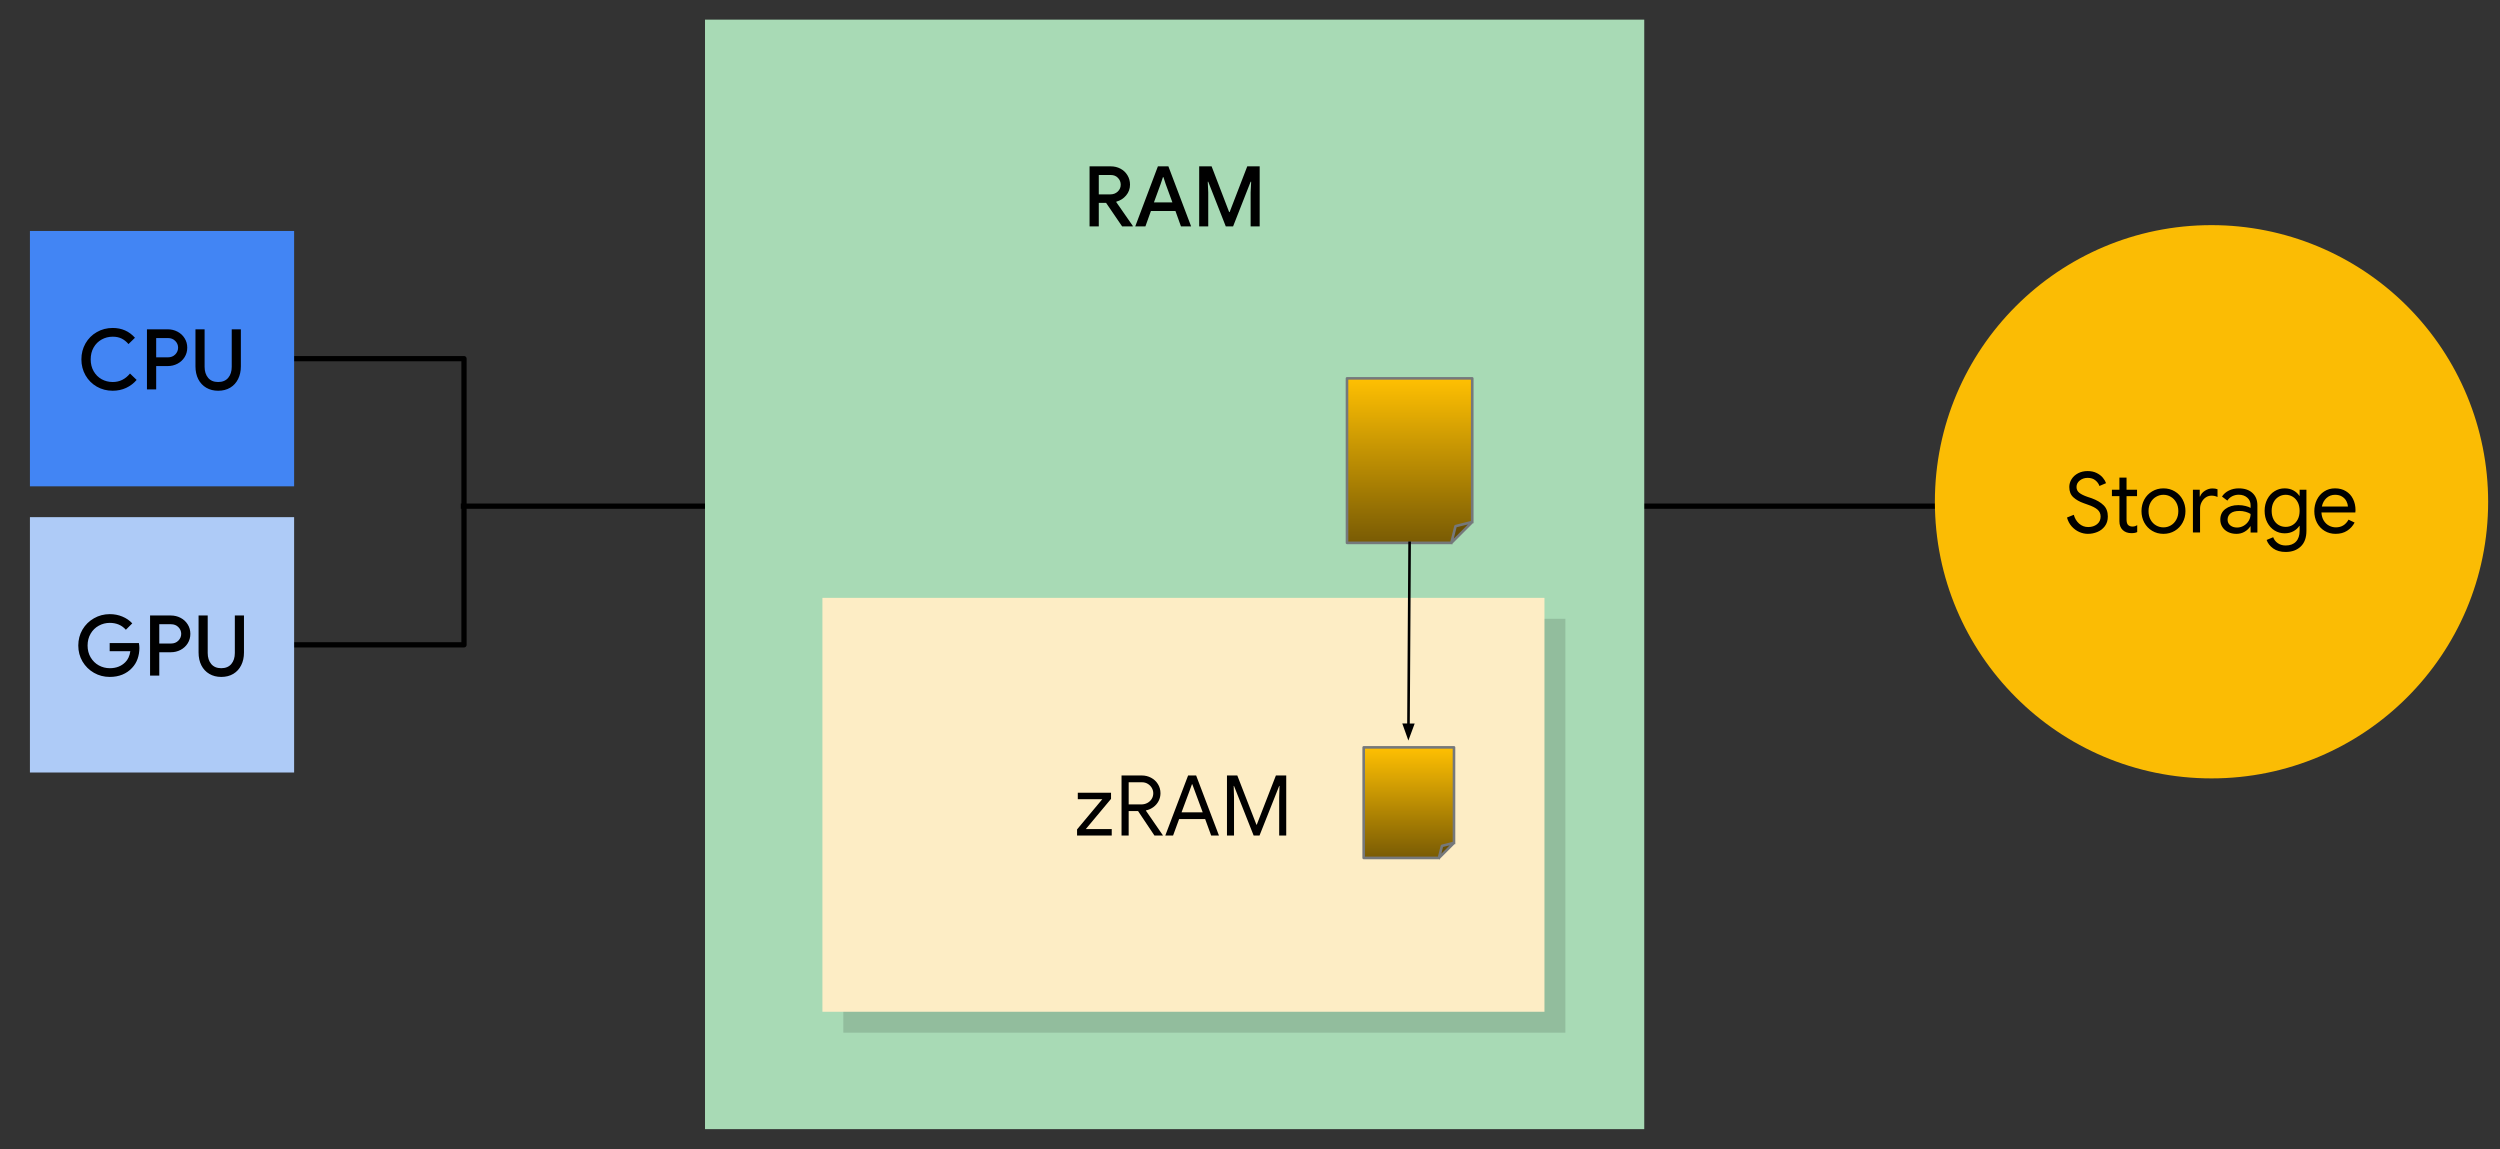 <svg version="1.1" viewBox="0.0 0.0 953.115 438.197" fill="none" stroke="none" stroke-linecap="square" stroke-miterlimit="10" xmlns:xlink="http://www.w3.org/1999/xlink" xmlns="http://www.w3.org/2000/svg"><rect x="0.0" y="0.0" width="953.115" height="438.197" fill="#333333" stroke="none"/><clipPath id="p.0"><path d="m0 0l953.115 0l0 438.197l-953.115 0l0 -438.197z" clip-rule="nonzero"/></clipPath><g clip-path="url(#p.0)"><path fill="#000000" fill-opacity="0.0" d="m0 0l953.115 0l0 438.197l-953.115 0z" fill-rule="evenodd"/><path fill="#000000" fill-opacity="0.0" d="m176.68 192.98l625.512 0" fill-rule="evenodd"/><path stroke="#000000" stroke-width="2.0" stroke-linejoin="round" stroke-linecap="butt" d="m176.68 192.98l625.512 0" fill-rule="evenodd"/><path fill="#a8dab5" d="m268.782 7.486l358.079 0l0 422.992l-358.079 0z" fill-rule="evenodd"/><path fill="#000000" fill-opacity="0.135" d="m321.516 235.908l275.276 0l0 157.795l-275.276 0z" fill-rule="evenodd"/><path fill="#fdedc5" d="m313.543 227.935l275.276 0l0 157.795l-275.276 0z" fill-rule="evenodd"/><path fill="#000000" d="m410.624 316.208l9.625 -11.516l-9.344 0l0 -2.453l12.672 0l0 2.328l-9.625 11.516l9.891 0l0 2.469l-13.219 0l0 -2.344zm16.959 -20.562l7.734 0q1.891 0 3.516 0.859q1.641 0.859 2.609 2.422q0.984 1.547 0.984 3.5q0 1.594 -0.719 2.969q-0.719 1.375 -1.984 2.312q-1.266 0.922 -2.797 1.25l-0.062 0.094l6.453 9.375l0 0.125l-3.188 0l-6.25 -9.344l-3.578 0l0 9.344l-2.719 0l0 -22.906zm7.578 11.031q1.188 0 2.219 -0.531q1.047 -0.547 1.672 -1.516q0.625 -0.984 0.625 -2.203q0 -1.062 -0.547 -2.016q-0.547 -0.969 -1.531 -1.562q-0.969 -0.609 -2.234 -0.609l-5.062 0l0 8.438l4.859 0zm17.799 -11.031l3.062 0l8.703 22.906l-2.969 0l-2.297 -6.297l-9.922 0l-2.312 6.297l-2.969 0l8.703 -22.906zm5.562 14.047l-3.062 -8.266l-0.906 -2.453l-0.125 0l-0.891 2.453l-3.078 8.266l8.062 0zm9.253 -14.047l3.938 0l7.297 18.781l0.125 0l7.297 -18.781l3.938 0l0 22.906l-2.688 0l0 -14.562l0.125 -4.344l-0.125 0l-7.5 18.906l-2.234 0l-7.484 -18.906l-0.125 0l0.125 4.344l0 14.562l-2.688 0l0 -22.906z" fill-rule="nonzero"/><path fill="#000000" fill-opacity="0.0" d="m112.121 245.84l64.777 0l0 -109.102l-64.745 0" fill-rule="evenodd"/><path stroke="#000000" stroke-width="2.0" stroke-linejoin="round" stroke-linecap="butt" d="m112.121 245.84l64.777 0l0 -109.102l-64.745 0" fill-rule="evenodd"/><path fill="#fbbc04" d="m737.665 191.294l0 0c0 -58.246 47.218 -105.465 105.465 -105.465l0 0c27.971 0 54.796 11.111 74.575 30.89c19.778 19.778 30.89 46.604 30.89 74.575l0 0c0 58.246 -47.218 105.465 -105.465 105.465l0 0c-58.246 0 -105.465 -47.218 -105.465 -105.465z" fill-rule="evenodd"/><path fill="#000000" d="m796.035 203.529q-1.719 0 -3.344 -0.719q-1.609 -0.719 -2.859 -2.109q-1.25 -1.406 -1.797 -3.391l2.594 -1.047q0.547 2.047 2.016 3.359q1.484 1.312 3.469 1.312q1.984 0 3.359 -1.062q1.375 -1.078 1.375 -2.938q0 -1.609 -1.172 -2.641q-1.172 -1.047 -3.828 -1.938l-1.438 -0.516q-2.438 -0.859 -3.969 -2.266q-1.531 -1.406 -1.531 -3.906q0 -1.625 0.891 -3.016q0.891 -1.406 2.484 -2.234q1.609 -0.828 3.594 -0.828q1.984 0 3.453 0.734q1.484 0.734 2.359 1.797q0.875 1.047 1.234 2.078l-2.531 1.078q-0.359 -1.172 -1.5 -2.125q-1.125 -0.969 -2.984 -0.969q-1.75 0 -3.0 1.0q-1.25 0.984 -1.25 2.484q0 1.344 1.047 2.203q1.062 0.844 3.203 1.578l1.516 0.5q2.906 1.062 4.531 2.656q1.641 1.578 1.641 4.297q0 2.203 -1.141 3.719q-1.141 1.5 -2.875 2.203q-1.719 0.703 -3.547 0.703zm16.512 -0.266q-0.984 0 -1.844 -0.312q-0.844 -0.328 -1.406 -0.859q-1.281 -1.219 -1.281 -3.359l0 -9.578l-2.859 0l0 -2.453l2.859 0l0 -4.609l2.719 0l0 4.609l4.0 0l0 2.453l-4.0 0l0 8.906q0 1.344 0.5 1.984q0.609 0.703 1.766 0.703q1.0 0 1.797 -0.547l0 2.656q-0.484 0.219 -0.984 0.312q-0.484 0.094 -1.266 0.094zm12.258 0.266q-2.391 0 -4.312 -1.156q-1.922 -1.156 -3.0 -3.141q-1.062 -1.984 -1.062 -4.375q0 -2.406 1.062 -4.391q1.078 -1.984 3.0 -3.125q1.922 -1.156 4.312 -1.156q2.406 0 4.328 1.156q1.922 1.141 2.984 3.125q1.078 1.984 1.078 4.391q0 2.391 -1.078 4.375q-1.062 1.984 -2.984 3.141q-1.922 1.156 -4.328 1.156zm0 -2.469q1.516 0 2.797 -0.75q1.297 -0.75 2.078 -2.156q0.797 -1.406 0.797 -3.297q0 -1.891 -0.797 -3.297q-0.781 -1.406 -2.078 -2.156q-1.281 -0.766 -2.797 -0.766q-1.5 0 -2.812 0.766q-1.312 0.75 -2.094 2.156q-0.781 1.406 -0.781 3.297q0 1.891 0.781 3.297q0.781 1.406 2.094 2.156q1.312 0.75 2.812 0.75zm11.236 -14.359l2.594 0l0 2.609l0.125 0q0.484 -1.344 1.859 -2.219q1.375 -0.875 2.875 -0.875q1.125 0 1.922 0.312l0 2.953q-1.016 -0.516 -2.297 -0.516q-1.188 0 -2.188 0.672q-0.984 0.672 -1.578 1.812q-0.594 1.125 -0.594 2.438l0 9.125l-2.719 0l0 -16.312zm16.579 16.828q-1.797 0 -3.203 -0.703q-1.406 -0.703 -2.172 -1.938q-0.766 -1.234 -0.766 -2.797q0 -2.594 1.938 -4.047q1.953 -1.469 4.938 -1.469q1.469 0 2.734 0.328q1.266 0.312 1.938 0.734l0 -1.0q0 -1.812 -1.281 -2.922q-1.281 -1.109 -3.234 -1.109q-1.344 0 -2.516 0.594q-1.156 0.594 -1.828 1.656l-2.047 -1.547q0.953 -1.469 2.641 -2.297q1.703 -0.828 3.75 -0.828q3.328 0 5.219 1.75q1.891 1.734 1.891 4.734l0 10.344l-2.594 0l0 -2.344l-0.125 0q-0.703 1.188 -2.125 2.031q-1.406 0.828 -3.156 0.828zm0.25 -2.406q1.375 0 2.562 -0.703q1.188 -0.703 1.891 -1.875q0.703 -1.188 0.703 -2.609q-0.766 -0.5 -1.891 -0.812q-1.125 -0.328 -2.359 -0.328q-2.25 0 -3.391 0.922q-1.125 0.922 -1.125 2.406q0 1.344 1.016 2.172q1.031 0.828 2.594 0.828zm18.535 9.312q-2.891 0 -4.766 -1.344q-1.859 -1.344 -2.5 -3.234l2.5 -1.047q0.5 1.406 1.766 2.281q1.266 0.875 3.0 0.875q2.531 0 3.922 -1.469q1.391 -1.469 1.391 -4.156l0 -1.828l-0.125 0q-0.812 1.25 -2.266 2.031q-1.453 0.781 -3.312 0.781q-2.109 0 -3.859 -1.078q-1.734 -1.094 -2.766 -3.047q-1.016 -1.953 -1.016 -4.438q0 -2.469 1.016 -4.438q1.031 -1.969 2.766 -3.047q1.75 -1.094 3.859 -1.094q1.859 0 3.312 0.781q1.453 0.781 2.266 2.062l0.125 0l0 -2.328l2.594 0l0 15.672q0 3.938 -2.188 6.0q-2.172 2.062 -5.719 2.062zm0 -9.562q1.469 0 2.672 -0.734q1.203 -0.734 1.922 -2.109q0.719 -1.391 0.719 -3.266q0 -1.922 -0.719 -3.297q-0.719 -1.375 -1.922 -2.094q-1.203 -0.734 -2.672 -0.734q-1.469 0 -2.688 0.75q-1.219 0.734 -1.938 2.109q-0.719 1.375 -0.719 3.266q0 1.875 0.719 3.281q0.719 1.391 1.938 2.109q1.219 0.719 2.688 0.719zm19.038 2.656q-2.344 0 -4.203 -1.125q-1.844 -1.125 -2.891 -3.078q-1.031 -1.969 -1.031 -4.438q0 -2.344 0.969 -4.344q0.984 -2.0 2.781 -3.172q1.812 -1.188 4.156 -1.188q2.391 0 4.141 1.078q1.766 1.062 2.703 2.953q0.953 1.891 0.953 4.312q0 0.391 -0.062 0.844l-12.922 0q0.094 1.844 0.891 3.125q0.797 1.281 2.031 1.922q1.234 0.641 2.578 0.641q3.203 0 4.828 -2.938l2.312 1.109q-1.031 1.953 -2.859 3.125q-1.812 1.172 -4.375 1.172zm4.703 -10.406q-0.062 -1.016 -0.578 -2.031q-0.516 -1.031 -1.609 -1.734q-1.078 -0.719 -2.734 -0.719q-1.922 0 -3.266 1.234q-1.344 1.234 -1.766 3.25l9.953 0z" fill-rule="nonzero"/><path fill="#4285f4" d="m11.407 88.056l100.724 0l0 97.354l-100.724 0z" fill-rule="evenodd"/><path fill="#000000" d="m42.968 148.969q-3.328 0 -6.062 -1.562q-2.734 -1.578 -4.312 -4.328q-1.562 -2.75 -1.562 -6.078q0 -3.328 1.562 -6.078q1.578 -2.75 4.312 -4.312q2.734 -1.578 6.062 -1.578q5.156 0 8.484 3.734l-2.469 2.406q-1.188 -1.406 -2.641 -2.109q-1.453 -0.703 -3.344 -0.703q-2.328 0 -4.25 1.078q-1.922 1.062 -3.047 3.031q-1.125 1.969 -1.125 4.531q0 2.562 1.125 4.531q1.125 1.969 3.047 3.047q1.922 1.062 4.25 1.062q3.906 0 6.562 -3.234l2.531 2.438q-1.672 1.953 -4.016 3.047q-2.328 1.078 -5.109 1.078zm13.059 -23.422l7.875 0q2.047 0 3.75 0.891q1.719 0.891 2.719 2.5q1.016 1.594 1.016 3.609q0 2.016 -1.016 3.625q-1.0 1.594 -2.719 2.5q-1.703 0.891 -3.75 0.891l-4.359 0l0 8.891l-3.516 0l0 -22.906zm7.969 10.688q1.75 0 2.828 -1.109q1.078 -1.109 1.078 -2.578q0 -1.469 -1.078 -2.562q-1.078 -1.109 -2.828 -1.109l-4.453 0l0 7.359l4.453 0zm19.164 12.734q-2.562 0 -4.531 -1.156q-1.969 -1.156 -3.047 -3.266q-1.062 -2.109 -1.062 -4.891l0 -14.109l3.484 0l0 14.297q0 2.594 1.344 4.203q1.344 1.594 3.812 1.594q2.5 0 3.844 -1.594q1.344 -1.609 1.344 -4.203l0 -14.297l3.484 0l0 14.109q0 2.75 -1.062 4.859q-1.047 2.109 -3.0 3.281q-1.953 1.172 -4.609 1.172z" fill-rule="nonzero"/><path fill="#aecbf7" d="m11.407 197.162l100.724 0l0 97.354l-100.724 0z" fill-rule="evenodd"/><path fill="#000000" d="m41.846 258.075q-3.266 0 -6.016 -1.562q-2.75 -1.578 -4.375 -4.312q-1.609 -2.734 -1.609 -6.094q0 -3.359 1.609 -6.094q1.625 -2.734 4.375 -4.297q2.75 -1.578 6.016 -1.578q2.625 0 4.828 0.938q2.219 0.922 3.75 2.578l-2.438 2.438q-2.328 -2.625 -6.141 -2.625q-2.234 0 -4.188 1.078q-1.953 1.062 -3.109 3.047q-1.156 1.984 -1.156 4.516q0 2.562 1.172 4.531q1.172 1.969 3.109 3.047q1.938 1.062 4.203 1.062q3.625 0 5.891 -2.281q0.734 -0.703 1.234 -1.781q0.5 -1.094 0.688 -2.406l-7.875 0l0 -3.109l11.141 0q0.188 1.094 0.188 1.859q0 2.172 -0.688 4.141q-0.688 1.969 -2.125 3.484q-1.531 1.656 -3.688 2.547q-2.141 0.875 -4.797 0.875zm15.364 -23.422l7.875 0q2.047 0 3.75 0.891q1.719 0.891 2.719 2.5q1.016 1.594 1.016 3.609q0 2.016 -1.016 3.625q-1.0 1.594 -2.719 2.5q-1.703 0.891 -3.75 0.891l-4.359 0l0 8.891l-3.516 0l0 -22.906zm7.969 10.688q1.75 0 2.828 -1.109q1.078 -1.109 1.078 -2.578q0 -1.469 -1.078 -2.562q-1.078 -1.109 -2.828 -1.109l-4.453 0l0 7.359l4.453 0zm19.164 12.734q-2.562 0 -4.531 -1.156q-1.969 -1.156 -3.047 -3.266q-1.062 -2.109 -1.062 -4.891l0 -14.109l3.484 0l0 14.297q0 2.594 1.344 4.203q1.344 1.594 3.812 1.594q2.5 0 3.844 -1.594q1.344 -1.609 1.344 -4.203l0 -14.297l3.484 0l0 14.109q0 2.75 -1.062 4.859q-1.047 2.109 -3.0 3.281q-1.953 1.172 -4.609 1.172z" fill-rule="nonzero"/><path fill="#000000" fill-opacity="0.0" d="m290.341 46.604l314.961 0l0 62.709l-314.961 0z" fill-rule="evenodd"/><path fill="#000000" d="m415.391 63.417l8.031 0q2.078 0 3.75 0.891q1.688 0.891 2.656 2.5q0.984 1.594 0.984 3.609q0 2.312 -1.484 4.094q-1.484 1.766 -3.734 2.375l-0.031 0.156l6.312 9.094l0 0.188l-4.062 0l-6.125 -8.984l-2.781 0l0 8.984l-3.516 0l0 -22.906zm7.938 10.688q1.656 0 2.797 -1.062q1.141 -1.062 1.141 -2.656q0 -1.469 -1.047 -2.562q-1.031 -1.109 -2.766 -1.109l-4.547 0l0 7.391l4.422 0zm18.114 -10.688l4.0 0l8.672 22.906l-3.875 0l-2.109 -5.891l-9.344 0l-2.109 5.891l-3.875 0l8.641 -22.906zm5.531 13.75l-2.562 -7.0l-0.859 -2.625l-0.188 0l-0.875 2.625l-2.562 7.0l7.047 0zm10.21 -13.75l4.734 0l6.688 17.438l0.188 0l6.719 -17.438l4.734 0l0 22.906l-3.453 0l0 -12.953l0.203 -4.078l-0.203 0l-6.688 17.031l-2.781 0l-6.688 -17.031l-0.188 0l0.188 4.078l0 12.953l-3.453 0l0 -22.906z" fill-rule="nonzero"/><defs><linearGradient id="p.1" gradientUnits="userSpaceOnUse" gradientTransform="matrix(7.919 0.0 0.0 7.919 0.0 0.0)" spreadMethod="pad" x1="64.849" y1="18.216" x2="64.849" y2="26.135"><stop offset="0.0" stop-color="#ffc002"/><stop offset="1.0" stop-color="#795b04"/></linearGradient></defs><path fill="url(#p.1)" d="m513.535 144.252l47.748 0l0 54.75l-7.958 7.958l-39.79 0z" fill-rule="evenodd"/><defs><linearGradient id="p.2" gradientUnits="userSpaceOnUse" gradientTransform="matrix(7.919 0.0 0.0 7.919 0.0 0.0)" spreadMethod="pad" x1="64.849" y1="18.216" x2="64.849" y2="26.135"><stop offset="0.0" stop-color="#ffc002"/><stop offset="1.0" stop-color="#795b04"/></linearGradient></defs><path fill="url(#p.2)" d="m553.325 206.961l1.592 -6.367l6.367 -1.592z" fill-rule="evenodd"/><path fill="#000000" fill-opacity="0.0" d="m553.325 206.961l1.592 -6.367l6.367 -1.592l-7.958 7.958l-39.79 0l0 -62.709l47.748 0l0 54.75" fill-rule="evenodd"/><path fill="#000000" fill-opacity="0.2" d="m553.325 206.961l1.592 -6.367l6.367 -1.592z" fill-rule="evenodd"/><path stroke="#75787b" stroke-width="1.0" stroke-linejoin="round" stroke-linecap="butt" d="m553.325 206.961l1.592 -6.367l6.367 -1.592l-7.958 7.958l-39.79 0l0 -62.709l47.748 0l0 54.75" fill-rule="evenodd"/><defs><linearGradient id="p.3" gradientUnits="userSpaceOnUse" gradientTransform="matrix(6.492 0.0 0.0 6.492 0.0 0.0)" spreadMethod="pad" x1="80.088" y1="43.893" x2="80.088" y2="50.385"><stop offset="0.0" stop-color="#ffc002"/><stop offset="1.0" stop-color="#795b04"/></linearGradient></defs><path fill="url(#p.3)" d="m519.903 284.94l34.425 0l0 36.404l-5.738 5.738l-28.688 0z" fill-rule="evenodd"/><defs><linearGradient id="p.4" gradientUnits="userSpaceOnUse" gradientTransform="matrix(6.492 0.0 0.0 6.492 0.0 0.0)" spreadMethod="pad" x1="80.088" y1="43.893" x2="80.088" y2="50.385"><stop offset="0.0" stop-color="#ffc002"/><stop offset="1.0" stop-color="#795b04"/></linearGradient></defs><path fill="url(#p.4)" d="m548.591 327.081l1.148 -4.59l4.59 -1.148z" fill-rule="evenodd"/><path fill="#000000" fill-opacity="0.0" d="m548.591 327.081l1.148 -4.59l4.59 -1.148l-5.738 5.738l-28.688 0l0 -42.142l34.425 0l0 36.404" fill-rule="evenodd"/><path fill="#000000" fill-opacity="0.2" d="m548.591 327.081l1.148 -4.59l4.59 -1.148z" fill-rule="evenodd"/><path stroke="#75787b" stroke-width="1.0" stroke-linejoin="round" stroke-linecap="butt" d="m548.591 327.081l1.148 -4.59l4.59 -1.148l-5.738 5.738l-28.688 0l0 -42.142l34.425 0l0 36.404" fill-rule="evenodd"/><path fill="#000000" fill-opacity="0.0" d="m537.409 206.961l-0.472 75.37" fill-rule="evenodd"/><path stroke="#000000" stroke-width="1.0" stroke-linejoin="round" stroke-linecap="butt" d="m537.409 206.961l-0.435 69.37" fill-rule="evenodd"/><path fill="#000000" stroke="#000000" stroke-width="1.0" stroke-linecap="butt" d="m535.323 276.321l1.623 4.548l1.68 -4.528z" fill-rule="evenodd"/></g></svg>